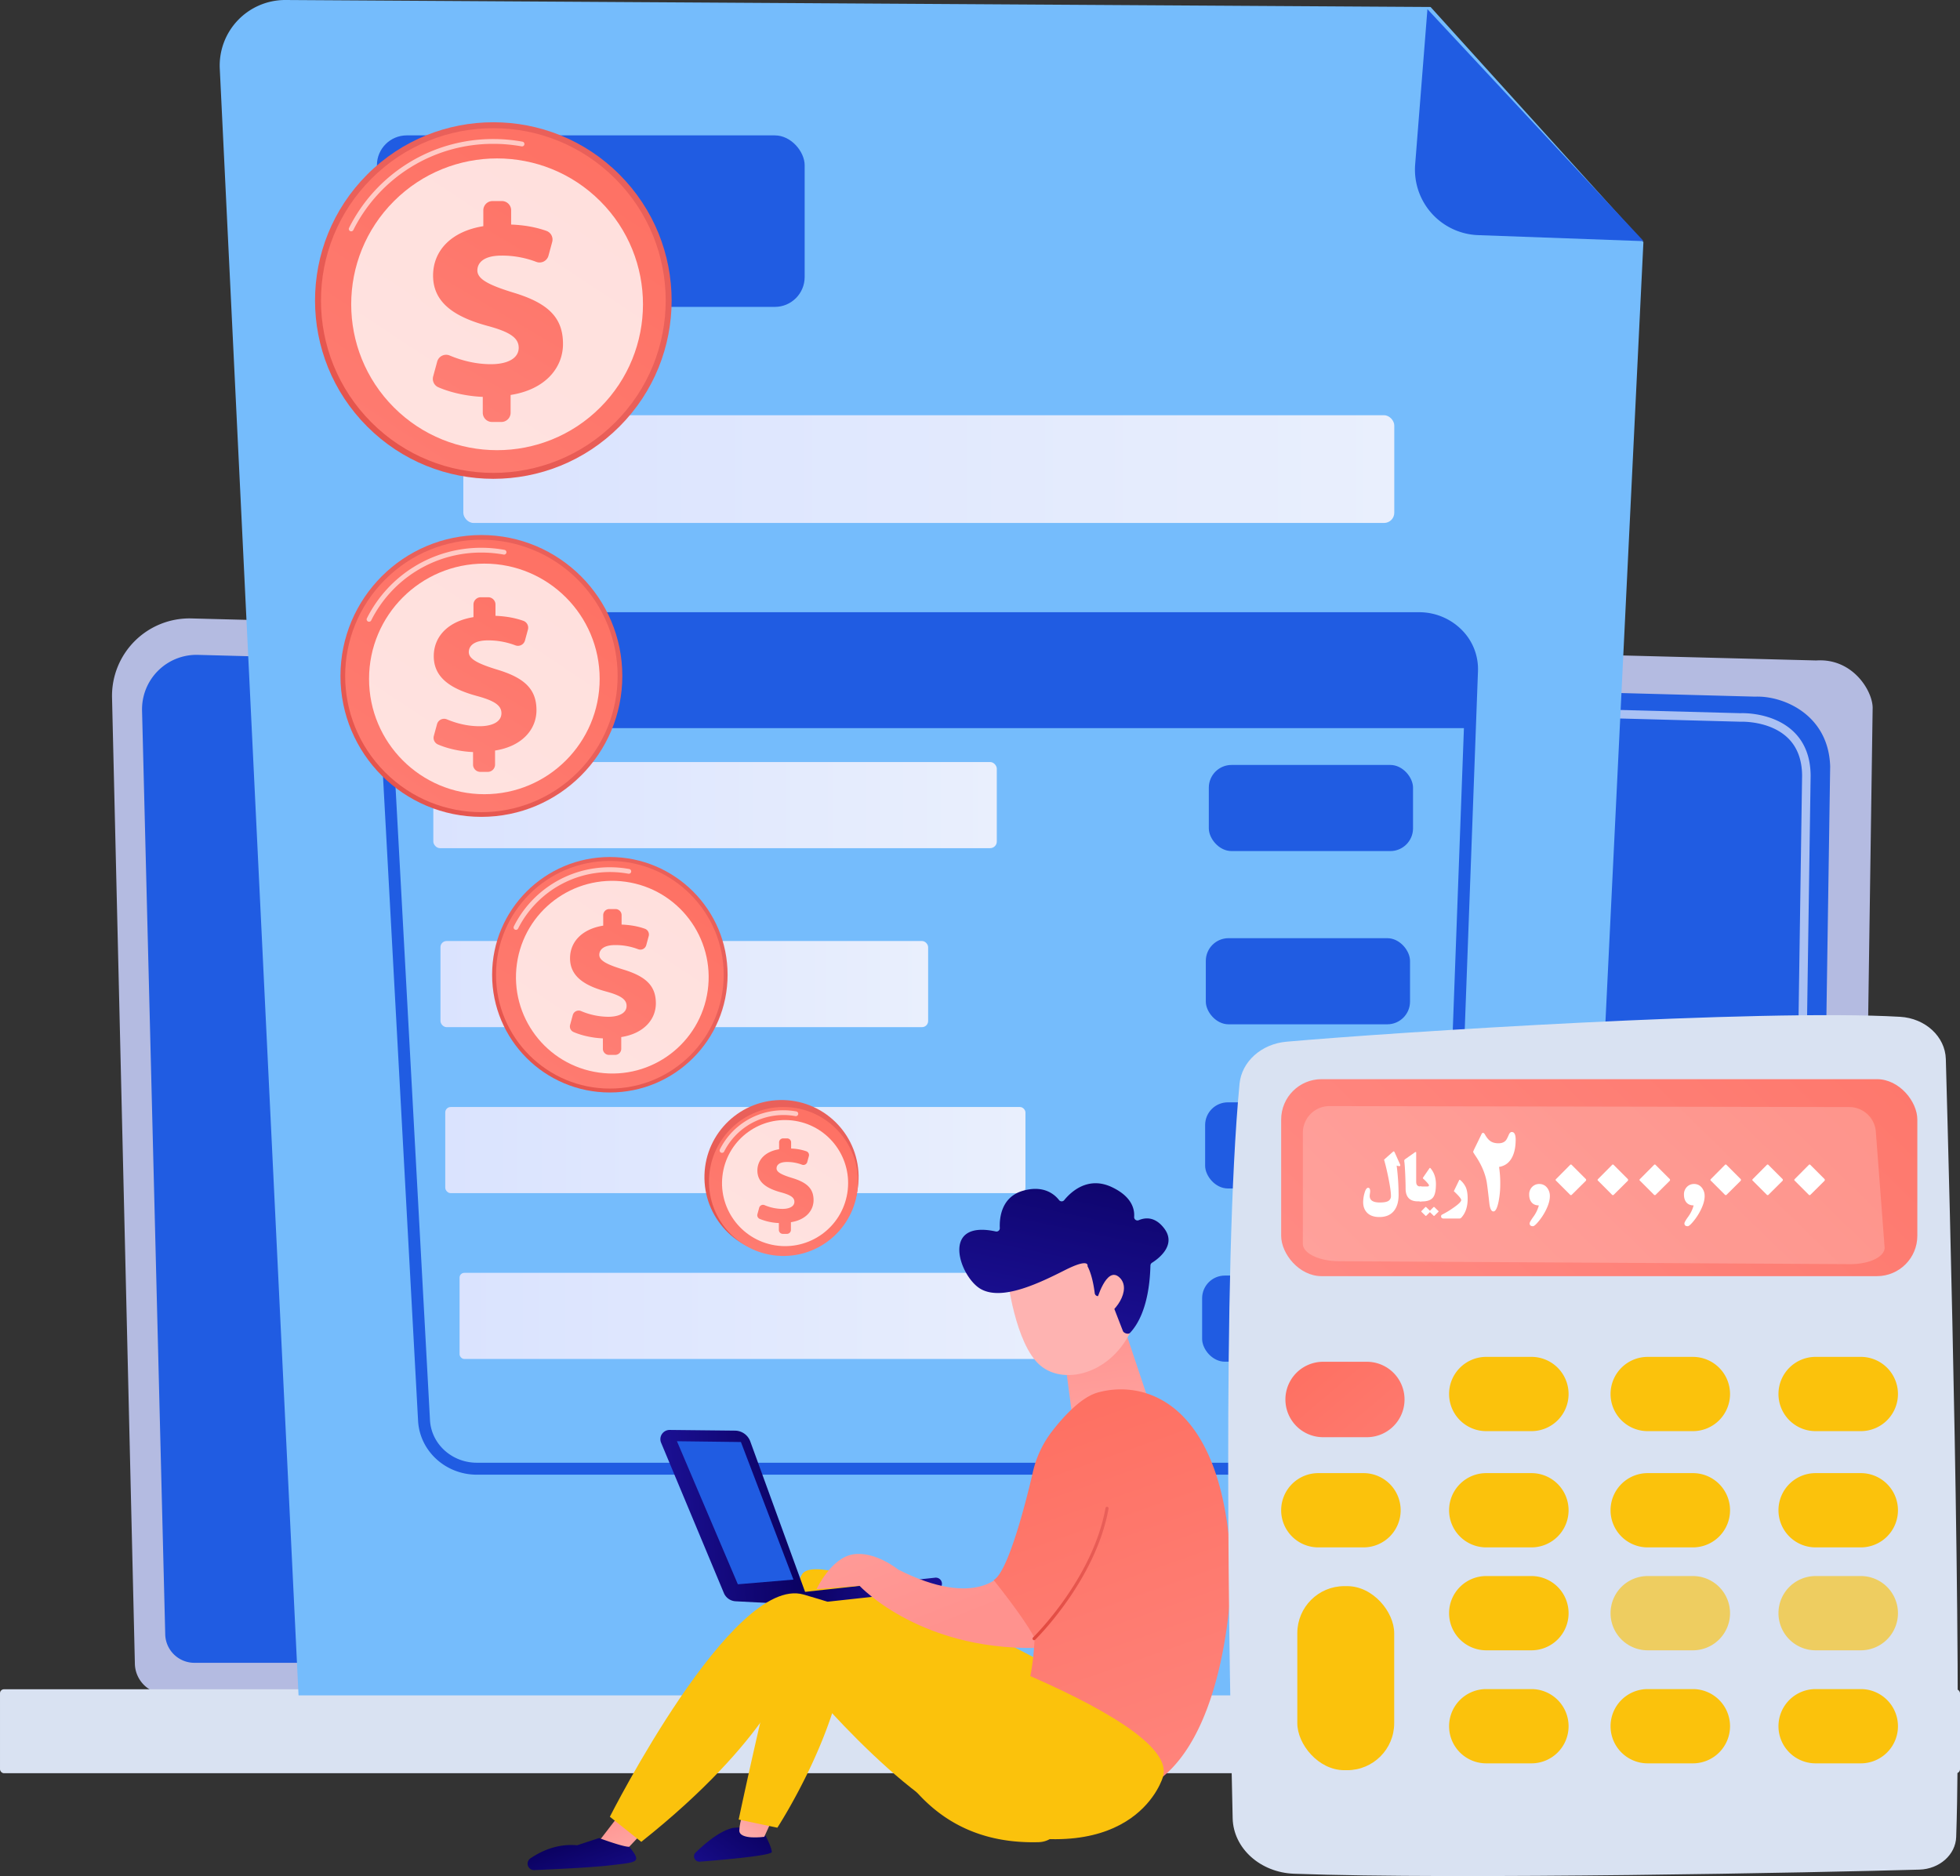 <svg xmlns="http://www.w3.org/2000/svg" xmlns:xlink="http://www.w3.org/1999/xlink" viewBox="0 0 2806.46 2686.49"><rect x="0" y="0" width="2806.46" height="2686.49" fill="#333333" stroke="none"/><defs><style>.cls-1{fill:#b4bbe1;}.cls-2{fill:#205ce2;}.cls-14,.cls-3,.cls-4,.cls-41{fill:#fff;}.cls-4{opacity:0.62;}.cls-5{fill:#d9e2f2;}.cls-6{fill:#75bcfc;}.cls-7{fill:url(#linear-gradient);}.cls-8{fill:url(#linear-gradient-2);}.cls-9{fill:url(#linear-gradient-3);}.cls-10{fill:url(#linear-gradient-4);}.cls-11{fill:url(#linear-gradient-5);}.cls-12{fill:url(#linear-gradient-6);}.cls-13{fill:url(#linear-gradient-7);}.cls-14{opacity:0.78;}.cls-15{fill:url(#linear-gradient-8);}.cls-16{fill:url(#linear-gradient-9);}.cls-17{fill:url(#linear-gradient-10);}.cls-18{fill:url(#linear-gradient-11);}.cls-19{fill:url(#linear-gradient-12);}.cls-20{fill:url(#linear-gradient-13);}.cls-21{fill:url(#linear-gradient-14);}.cls-22{fill:url(#linear-gradient-15);}.cls-23{fill:url(#linear-gradient-16);}.cls-24{fill:url(#linear-gradient-17);}.cls-25{fill:url(#linear-gradient-18);}.cls-26{fill:url(#linear-gradient-19);}.cls-27{fill:url(#linear-gradient-20);}.cls-28,.cls-43{fill:#fbc20c;}.cls-29{fill:url(#linear-gradient-21);}.cls-30{fill:url(#linear-gradient-22);}.cls-31{fill:url(#linear-gradient-23);}.cls-32{fill:url(#linear-gradient-24);}.cls-33{fill:url(#linear-gradient-25);}.cls-34{fill:url(#linear-gradient-26);}.cls-35{fill:url(#linear-gradient-27);}.cls-36{fill:url(#linear-gradient-28);}.cls-37{fill:url(#linear-gradient-29);}.cls-38{fill:url(#linear-gradient-30);}.cls-39{fill:url(#linear-gradient-31);}.cls-40{fill:url(#linear-gradient-32);}.cls-41{opacity:0.2;}.cls-42{fill:url(#linear-gradient-33);}.cls-43{opacity:0.63;}</style><linearGradient id="linear-gradient" x1="620.45" y1="1152.86" x2="1427.28" y2="1152.86" gradientUnits="userSpaceOnUse"><stop offset="0" stop-color="#dae3fe"/><stop offset="1" stop-color="#e9effd"/></linearGradient><linearGradient id="linear-gradient-2" x1="630.7" y1="1409.16" x2="1328.98" y2="1409.16" xlink:href="#linear-gradient"/><linearGradient id="linear-gradient-3" x1="637.54" y1="1646.86" x2="1468.3" y2="1646.86" xlink:href="#linear-gradient"/><linearGradient id="linear-gradient-4" x1="658.05" y1="1884.31" x2="1567.45" y2="1884.31" xlink:href="#linear-gradient"/><linearGradient id="linear-gradient-5" x1="663.42" y1="671.72" x2="1996.42" y2="671.72" xlink:href="#linear-gradient"/><linearGradient id="linear-gradient-6" x1="357.03" y1="835.86" x2="699.47" y2="438.39" gradientTransform="translate(511.21 -373.44) rotate(45)" gradientUnits="userSpaceOnUse"><stop offset="0" stop-color="#e1473d"/><stop offset="1" stop-color="#e9605a"/></linearGradient><linearGradient id="linear-gradient-7" x1="892.97" y1="148.49" x2="-119.62" y2="1678.22" gradientTransform="translate(511.21 -373.44) rotate(45)" gradientUnits="userSpaceOnUse"><stop offset="0" stop-color="#fe7062"/><stop offset="1" stop-color="#ff928e"/></linearGradient><linearGradient id="linear-gradient-8" x1="862.76" y1="192.32" x2="323.58" y2="1097.52" gradientTransform="matrix(1, 0, 0, 1, 0, 0)" xlink:href="#linear-gradient-7"/><linearGradient id="linear-gradient-9" x1="642.52" y1="1663.58" x2="868.66" y2="1401.1" gradientTransform="matrix(1, 0, 0, 1, 0, 0)" xlink:href="#linear-gradient-6"/><linearGradient id="linear-gradient-10" x1="996.44" y1="1209.66" x2="327.75" y2="2219.86" gradientTransform="matrix(1, 0, 0, 1, 0, 0)" xlink:href="#linear-gradient-7"/><linearGradient id="linear-gradient-11" x1="976.5" y1="1238.6" x2="620.43" y2="1836.38" gradientTransform="matrix(1, 0, 0, 1, 0, 0)" xlink:href="#linear-gradient-7"/><linearGradient id="linear-gradient-12" x1="970.8" y1="1866.96" x2="1118.78" y2="1695.2" gradientTransform="translate(2775.23 514.29) rotate(88.09)" xlink:href="#linear-gradient-6"/><linearGradient id="linear-gradient-13" x1="1202.4" y1="1569.92" x2="764.82" y2="2230.98" gradientTransform="translate(2775.23 514.29) rotate(88.09)" xlink:href="#linear-gradient-7"/><linearGradient id="linear-gradient-14" x1="1189.34" y1="1588.86" x2="956.34" y2="1980.03" gradientTransform="matrix(1, 0, 0, 1, 0, 0)" xlink:href="#linear-gradient-7"/><linearGradient id="linear-gradient-15" x1="413.18" y1="1288.41" x2="683.82" y2="974.27" gradientTransform="matrix(1, 0, 0, 1, 0, 0)" xlink:href="#linear-gradient-6"/><linearGradient id="linear-gradient-16" x1="836.76" y1="745.14" x2="36.44" y2="1954.19" gradientTransform="translate(886.31 -203.9) rotate(45)" xlink:href="#linear-gradient-7"/><linearGradient id="linear-gradient-17" x1="812.88" y1="779.78" x2="386.73" y2="1495.22" gradientTransform="matrix(1, 0, 0, 1, 0, 0)" xlink:href="#linear-gradient-7"/><linearGradient id="linear-gradient-18" x1="1350.14" y1="2345.58" x2="1280.49" y2="2451.54" gradientTransform="matrix(1, -0.06, 0.06, 1, -18.07, 12.67)" gradientUnits="userSpaceOnUse"><stop offset="0" stop-color="#fdf53f"/><stop offset="0.66" stop-color="#e57a58"/><stop offset="1" stop-color="#d93c65"/></linearGradient><linearGradient id="linear-gradient-19" x1="953" y1="2648.19" x2="871.33" y2="2750.87" gradientTransform="matrix(1, -0.06, 0.06, 1, -18.07, 12.67)" gradientUnits="userSpaceOnUse"><stop offset="0" stop-color="#09005d"/><stop offset="1" stop-color="#1a0f91"/></linearGradient><linearGradient id="linear-gradient-20" x1="968.14" y1="2628.95" x2="920.71" y2="2688.58" gradientTransform="matrix(1, -0.06, 0.06, 1, -18.07, 12.67)" gradientUnits="userSpaceOnUse"><stop offset="0" stop-color="#ff928e"/><stop offset="1" stop-color="#feb3b1"/></linearGradient><linearGradient id="linear-gradient-21" x1="739.11" y1="2620.47" x2="768.92" y2="2725.04" xlink:href="#linear-gradient-20"/><linearGradient id="linear-gradient-22" x1="1569.85" y1="1883.67" x2="1617.7" y2="2201.57" gradientTransform="matrix(1, 0, 0, 1, 0, 0)" xlink:href="#linear-gradient-20"/><linearGradient id="linear-gradient-23" x1="3920.28" y1="-2051.38" x2="3841.66" y2="-1714.69" gradientTransform="matrix(-1, -0.03, -0.03, 1, 4559.83, -60.71)" xlink:href="#linear-gradient-20"/><linearGradient id="linear-gradient-24" x1="2952.14" y1="1735.56" x2="3005.4" y2="2039.33" gradientTransform="matrix(-1, -0.03, -0.03, 1, 4559.83, -60.71)" xlink:href="#linear-gradient-19"/><linearGradient id="linear-gradient-25" x1="3865.02" y1="-2064.27" x2="3786.4" y2="-1727.58" gradientTransform="matrix(-1, -0.03, -0.03, 1, 4559.83, -60.71)" xlink:href="#linear-gradient-20"/><linearGradient id="linear-gradient-26" x1="683.84" y1="2653.78" x2="711.63" y2="2751.29" xlink:href="#linear-gradient-19"/><linearGradient id="linear-gradient-27" x1="-2783.62" y1="2219.02" x2="-2586.23" y2="2219.02" gradientTransform="matrix(-1, 0.06, 0.06, 1, -1757.9, 113.01)" xlink:href="#linear-gradient-19"/><linearGradient id="linear-gradient-28" x1="-2759.67" y1="2305.3" x2="-2917.5" y2="2348.55" gradientTransform="matrix(-1, 0.06, 0.06, 1, -1757.9, 113.01)" xlink:href="#linear-gradient-19"/><linearGradient id="linear-gradient-29" x1="-3100.73" y1="1744.7" x2="-2738.65" y2="1249.35" gradientTransform="matrix(-0.97, -0.25, -0.25, 0.97, -1217.69, -137.58)" xlink:href="#linear-gradient-20"/><linearGradient id="linear-gradient-30" x1="1406.44" y1="2077.62" x2="1674.09" y2="3016.64" gradientTransform="matrix(1, -0.06, 0.06, 1, -18.07, 12.67)" xlink:href="#linear-gradient-7"/><linearGradient id="linear-gradient-31" x1="1478.45" y1="2253.16" x2="1587.36" y2="2253.16" gradientTransform="matrix(1, 0, 0, 1, 0, 0)" xlink:href="#linear-gradient-6"/><linearGradient id="linear-gradient-32" x1="2825.9" y1="1134.68" x2="1742.44" y2="2249.85" gradientTransform="matrix(1, 0, 0, 1, 0, 0)" xlink:href="#linear-gradient-7"/><linearGradient id="linear-gradient-33" x1="4421.85" y1="1941.71" x2="4040.76" y2="2391.05" gradientTransform="matrix(-1, 0, 0, 1, 6294.92, 0)" xlink:href="#linear-gradient-7"/></defs><g id="Layer_2" data-name="Layer 2"><g id="Illustration"><path class="cls-1" d="M193.11,2381.61a44.13,44.13,0,0,0,44,44H2617.59a44.13,44.13,0,0,0,44-44l19.8-1368c0-24.19-28.49-71.41-80.72-67.86L274.25,885.57A110.94,110.94,0,0,0,160.42,999Z"/><path class="cls-2" d="M236.57,2339.42a41.77,41.77,0,0,0,41.65,41.65h2282a41.77,41.77,0,0,0,41.65-41.65l18.69-1241.86c-2.2-74.74-67.72-101.6-107.44-100L283.4,937.73a78,78,0,0,0-80,79.78Z"/><path class="cls-3" d="M2577.17,1749.45h-.09a6.11,6.11,0,0,1-6-6.2l1.48-100.71a6.1,6.1,0,0,1,6.1-6h.09a6.09,6.09,0,0,1,6,6.19l-1.47,100.71A6.11,6.11,0,0,1,2577.17,1749.45Z"/><path class="cls-4" d="M2580.79,1502.65h-.09a6.11,6.11,0,0,1-6-6.2l5.66-385.73c-.11-22.91-7.06-41.21-20.67-54.25-25.41-24.34-65.75-23.1-67.45-23l-712.66-19.11a6.09,6.09,0,0,1-5.93-6.27,5.84,5.84,0,0,1,6.26-5.93l712.23,19.11c4.44-.26,47.39-1,76,26.4,16.09,15.42,24.32,36.67,24.44,63.13l-5.67,385.86A6.11,6.11,0,0,1,2580.79,1502.65Z"/><rect class="cls-5" y="2418.95" width="2806.46" height="120.2" rx="5.65" transform="translate(2806.46 4958.1) rotate(180)"/><path class="cls-6" d="M2048.4,10,409,0a93.84,93.84,0,0,0-94.3,98.49L427.47,2427.72H2251.84l101.29-2081Z"/><path class="cls-2" d="M2116.57,336.7a93.85,93.85,0,0,1-90.25-101.18l17.57-222.41,309.56,332.2Z"/><rect class="cls-7" x="620.45" y="1091.2" width="806.83" height="123.33" rx="9.52"/><rect class="cls-2" x="1730.87" y="1095.37" width="292.4" height="123.33" rx="32.53"/><rect class="cls-2" x="1726.57" y="1343.43" width="292.4" height="123.33" rx="32.53"/><rect class="cls-2" x="1725.59" y="1578.5" width="292.39" height="123.33" rx="32.53"/><rect class="cls-2" x="1721.29" y="1826.55" width="292.39" height="123.33" rx="32.53"/><rect class="cls-8" x="630.7" y="1347.49" width="698.27" height="123.33" rx="8.79"/><rect class="cls-9" x="637.54" y="1585.2" width="830.76" height="123.33" rx="7.76"/><rect class="cls-10" x="658.05" y="1822.65" width="909.4" height="123.33" rx="6.77"/><rect class="cls-11" x="663.42" y="594.61" width="1333" height="154.23" rx="14.57"/><path class="cls-2" d="M553.31,1042.67H2104.63l3.09-82.75c1.53-41.27-32.82-74.49-75.73-74.49H624.49c-43.41,0-77.94,34-75.67,75.71Z"/><path class="cls-2" d="M1992.39,2111.68H682.83c-44.86,0-81.84-33.9-84.2-77.19L540.28,962.42a79.28,79.28,0,0,1,22-59.27,85.92,85.92,0,0,1,62.22-26.48H2032a86,86,0,0,1,61.72,26,79.33,79.33,0,0,1,22.55,58.43l-39.6,1072.07C2075,2077.17,2038,2111.68,1992.39,2111.68ZM624.49,893.76a68.74,68.74,0,0,0-49.81,21.14,62.33,62.33,0,0,0-17.33,46.59l58.34,1072.07c1.87,34.22,31.36,61,67.14,61H1992.39c36.39,0,65.91-27.28,67.19-62.1l39.6-1072.07a62.46,62.46,0,0,0-17.77-45.94A68.86,68.86,0,0,0,2032,893.76Z"/><rect class="cls-2" x="539.7" y="193.86" width="612.47" height="245.6" rx="42.73"/><circle class="cls-12" cx="706.39" cy="430.36" r="255.3" transform="translate(-97.42 625.54) rotate(-45)"/><circle class="cls-13" cx="706.39" cy="430.36" r="246.81" transform="translate(-97.42 625.54) rotate(-45)"/><path class="cls-4" d="M502.87,331.25a3.38,3.38,0,0,1-1.54-.36,3.41,3.41,0,0,1-1.51-4.59A230.29,230.29,0,0,1,706.39,199.11a233.17,233.17,0,0,1,41.71,3.75,3.42,3.42,0,1,1-1.23,6.73A225.89,225.89,0,0,0,706.39,206,223.48,223.48,0,0,0,505.92,329.38,3.41,3.41,0,0,1,502.87,331.25Z"/><circle class="cls-14" cx="711.76" cy="435.74" r="208.89" transform="translate(-99.64 630.92) rotate(-45)"/><path class="cls-15" d="M691.26,591V568.31c-23.69-.95-47.12-6.54-63.77-13.83A13.14,13.14,0,0,1,620.23,539L626,517.78a13.25,13.25,0,0,1,18-8.67c16.51,6.92,36.9,12.4,58.88,12.4,22.82,0,39.83-7.74,39.83-23.6,0-14.31-13.15-22.81-44.86-31.32-45.25-12.38-77.74-32.11-77.74-71.94,0-36,26.3-63.43,71.94-70.78V301.14a13.24,13.24,0,0,1,13.24-13.24h13.35a13.24,13.24,0,0,1,13.24,13.24v20.41c21.93.87,37.89,4.62,50.55,9.07a13.17,13.17,0,0,1,8.23,15.91l-5.31,19.58A13.2,13.2,0,0,1,767.91,375a137.84,137.84,0,0,0-49.57-9c-27.08,0-34.81,11.21-34.81,21.27,0,12.37,16.24,20.88,51.44,31.71,50.28,15.09,71.16,36,71.16,73.49,0,34.42-25.52,65.36-75,73.1V591a13.24,13.24,0,0,1-13.24,13.24H704.51A13.24,13.24,0,0,1,691.26,591Z"/><circle class="cls-16" cx="873.23" cy="1395.8" r="168.59"/><circle class="cls-17" cx="873.23" cy="1395.8" r="162.99"/><path class="cls-4" d="M738.83,1331.51a3.42,3.42,0,0,1-3.05-5,153.24,153.24,0,0,1,137.45-84.63,155.09,155.09,0,0,1,27.76,2.5,3.42,3.42,0,0,1-1.23,6.73,147.28,147.28,0,0,0-157.88,78.48A3.4,3.4,0,0,1,738.83,1331.51Z"/><circle class="cls-14" cx="876.78" cy="1399.35" r="137.95" transform="translate(-630.65 2073.56) rotate(-82.03)"/><path class="cls-18" d="M863.24,1501.9v-15c-15.64-.62-31.12-4.32-42.11-9.13a8.69,8.69,0,0,1-4.8-10.25l3.82-14A8.74,8.74,0,0,1,832,1447.8a101.68,101.68,0,0,0,38.89,8.19c15.06,0,26.3-5.11,26.3-15.58,0-9.45-8.68-15.07-29.63-20.69-29.88-8.17-51.33-21.2-51.33-47.51,0-23.75,17.37-41.89,47.5-46.74v-15a8.74,8.74,0,0,1,8.75-8.74h8.82a8.74,8.74,0,0,1,8.74,8.74v13.48c14.48.58,25,3,33.38,6a8.71,8.71,0,0,1,5.44,10.51l-3.51,12.93a8.73,8.73,0,0,1-11.51,5.89,90.88,90.88,0,0,0-32.74-6c-17.88,0-23,7.41-23,14,0,8.17,10.72,13.79,34,20.94,33.21,10,47,23.76,47,48.53,0,22.73-16.86,43.17-49.55,48.28v16.79a8.74,8.74,0,0,1-8.74,8.75H872A8.75,8.75,0,0,1,863.24,1501.9Z"/><circle class="cls-19" cx="1121.77" cy="1691.73" r="110.32" transform="matrix(0.03, -1, 1, 0.03, -606.35, 2756.58)"/><circle class="cls-20" cx="1121.77" cy="1691.73" r="106.66" transform="translate(-606.35 2756.58) rotate(-88.09)"/><path class="cls-4" d="M1033.82,1650.84a3.42,3.42,0,0,1-3-5,101.44,101.44,0,0,1,91-56,102.46,102.46,0,0,1,18.37,1.66,3.42,3.42,0,0,1-1.22,6.73A95.16,95.16,0,0,0,1036.87,1649,3.41,3.41,0,0,1,1033.82,1650.84Z"/><circle class="cls-14" cx="1124.09" cy="1694.05" r="90.27" transform="translate(-728.15 2532.27) rotate(-80.78)"/><path class="cls-21" d="M1115.23,1761.16v-9.82a80.23,80.23,0,0,1-27.55-6,5.69,5.69,0,0,1-3.14-6.72l2.49-9.14a5.72,5.72,0,0,1,7.77-3.75,66.57,66.57,0,0,0,25.45,5.36c9.86,0,17.21-3.35,17.21-10.2,0-6.18-5.68-9.86-19.39-13.54-19.55-5.35-33.59-13.87-33.59-31.08,0-15.55,11.37-27.42,31.09-30.59v-9.82a5.73,5.73,0,0,1,5.72-5.73h5.77a5.73,5.73,0,0,1,5.72,5.73v8.82a72.76,72.76,0,0,1,21.84,3.92,5.68,5.68,0,0,1,3.56,6.87l-2.29,8.46a5.72,5.72,0,0,1-7.54,3.86,59.43,59.43,0,0,0-21.42-3.89c-11.7,0-15,4.84-15,9.19,0,5.35,7,9,22.23,13.7,21.73,6.52,30.75,15.55,30.75,31.76,0,14.88-11,28.25-32.42,31.59v11a5.72,5.72,0,0,1-5.72,5.72H1121A5.72,5.72,0,0,1,1115.23,1761.16Z"/><circle class="cls-22" cx="689.29" cy="967.92" r="201.78"/><circle class="cls-23" cx="689.29" cy="967.92" r="195.07" transform="translate(-482.53 770.9) rotate(-45)"/><path class="cls-4" d="M528.44,890.31a3.42,3.42,0,0,1-3.05-5,182.71,182.71,0,0,1,163.9-100.92,184.89,184.89,0,0,1,33.1,3,3.42,3.42,0,0,1-1.22,6.73,177.72,177.72,0,0,0-31.88-2.87,175.92,175.92,0,0,0-157.8,97.16A3.41,3.41,0,0,1,528.44,890.31Z"/><circle class="cls-14" cx="693.54" cy="972.17" r="165.1"/><path class="cls-24" d="M677.34,1094.91v-18c-18.73-.75-37.25-5.17-50.4-10.93a10.38,10.38,0,0,1-5.74-12.27l4.56-16.74a10.48,10.48,0,0,1,14.22-6.85c13,5.47,29.16,9.8,46.53,9.8,18,0,31.49-6.11,31.49-18.65,0-11.31-10.4-18-35.46-24.76-35.77-9.78-61.45-25.37-61.45-56.86,0-28.43,20.79-50.13,56.86-55.94v-18a10.47,10.47,0,0,1,10.47-10.47H699a10.47,10.47,0,0,1,10.47,10.47v16.13c17.32.69,29.94,3.65,39.95,7.17a10.41,10.41,0,0,1,6.5,12.57l-4.19,15.48a10.45,10.45,0,0,1-13.78,7.05,108.89,108.89,0,0,0-39.18-7.12c-21.4,0-27.51,8.87-27.51,16.82,0,9.78,12.84,16.5,40.65,25.06,39.74,11.92,56.25,28.43,56.25,58.08,0,27.21-20.18,51.66-59.3,57.78v20.1a10.47,10.47,0,0,1-10.47,10.47H687.81A10.47,10.47,0,0,1,677.34,1094.91Z"/><path class="cls-25" d="M1383.74,2329c15.36,2.14,104.89,48.61,101.47-10.26-.32-5.55-3.81-65.77-3.81-65.77S1379.33,2328.35,1383.74,2329Z"/><path class="cls-26" d="M1096.46,2629.17s-21.07-15.53-47.67-11.54c-18.45,4.35-39.36,22.1-52.75,35.15a7.52,7.52,0,0,0-1.58,8.63,7.88,7.88,0,0,0,7.78,4.4c34.91-2.75,103.18-8.8,102.88-13.95C1104.72,2644.94,1096.46,2629.17,1096.46,2629.17Z"/><path class="cls-27" d="M1108.61,2599l-14.29,31.23s-36.07,5.08-35.71-9.25,8.27-32.08,8.27-32.08Z"/><path class="cls-28" d="M1519.52,2595.8c-33.1-135.79-33.91-219.7-33.91-219.7S1174,2209.36,1148,2255s-90.3,350.49-90.3,350.49l55.37,11.69s96-147.18,98.52-268.22c31.92,86.32,69.11,294.87,275.85,288.92a34.06,34.06,0,0,0,32.1-42.07Z"/><polygon class="cls-29" points="917.07 2627.36 885.62 2660.78 857.95 2636.15 890.11 2594.34 917.07 2627.36"/><path class="cls-30" d="M1609.73,1901.26l33.73,100.79a11.91,11.91,0,0,1-3.23,12.77c-12.79,10.9-46.59,33.06-95.69,16.28-5.61-1.92-9.7-7.36-10.55-13.77l-11.77-88.83Z"/><path class="cls-31" d="M1442.29,1828.1s11.07,96.57,47.22,127.15,108.76,10.27,135-61.59l-45.09-125.32Z"/><path class="cls-32" d="M1573.61,1855.82a4.77,4.77,0,0,1-6.09-4c-1.09-8.92-3.94-26.59-10.36-38.74,0,0,3.87-12.52-32.07,5.58s-89.9,44.67-120.78,27.14c-30.09-17.08-58.81-99.76,21.49-82.41a4.76,4.76,0,0,0,5.8-4.83c-.63-13.47,1.55-44.38,33.15-53.46,29.57-8.5,45.27,5.17,51.67,13.34a4.73,4.73,0,0,0,7.41.08c9.1-11.23,33.61-35,68.31-18.56,28.58,13.53,32.6,31.47,31.82,42.56a4.74,4.74,0,0,0,6.64,4.71c9-3.84,23.28-5.57,36.46,11.9,18.23,24.15-9.29,43.92-17.53,49.08a4.76,4.76,0,0,0-2.26,3.87c-.41,12.3-1.53,67-29.24,96.56-2.39,2.56-8.92.51-10.19-2.75L1588.48,1856a4.78,4.78,0,0,0-5.81-2.86Z"/><path class="cls-33" d="M1570,1863s14-51.13,32.78-33.9-6.46,53.36-28.64,59.78Z"/><path class="cls-34" d="M901,2644.48c-8.13.57-43.24-12.49-43.24-12.49l-31.4,10.37c-28-2.66-51.37,8.19-66.9,18.74a9.19,9.19,0,0,0,5.55,16.78c31.51-1.31,83.23-3.78,109.32-6.87C913.37,2666.39,919.38,2667.17,901,2644.48Z"/><path class="cls-35" d="M1156.6,2290l-82.29-225.91a23.54,23.54,0,0,0-21.88-15.48l-93.45-1A13.22,13.22,0,0,0,946.64,2066l89.82,215.08a19.34,19.34,0,0,0,17,11.88l92.25,4.86Z"/><path class="cls-36" d="M1145.74,2297.81l.45,0,194.73-21.2a8.77,8.77,0,0,0-1.9-17.44l-194.73,21.21a8.77,8.77,0,0,0,1.45,17.47Z"/><path class="cls-37" d="M1434.57,2253.24s-35.43,51.55-148.72-5.82c0,0-32.62-26.7-64.32-21.65s-52.31,49.77-52.31,49.77l61.46-4.83s91.44,98.69,270,88.32C1503.41,2319,1460.6,2287.67,1434.57,2253.24Z"/><path class="cls-38" d="M1571.71,1994.07c-23,6.48-47.45,32.64-64.54,54.46a150.25,150.25,0,0,0-28.19,59.21c-11.22,48.84-36.44,144.59-56.22,154.76,49.75,62.6,58.74,83.51,58.74,83.51-4.12,78.39-21.31,95-21.31,95s94.94,83.9,205.13,102.94c94.79-78.64,97.82-288.06,97.82-288.06C1756.54,2008.12,1640,1974.85,1571.71,1994.07Z"/><path class="cls-39" d="M1480.82,2348.67a2.24,2.24,0,0,1-1.69-3.84c.85-.83,85.57-83.93,103.78-185.33a2.24,2.24,0,1,1,4.41.79c-18.47,102.85-104.21,186.92-105.08,187.75A2.18,2.18,0,0,1,1480.82,2348.67Z"/><path class="cls-28" d="M1665.32,2544s-36.87,135.11-261.17,73.6c-108.76-29.83-270.24-230-270.24-230s-31,103.16-215.66,249.83l-45-35.94s175.42-347.28,277.28-318.21S1690.84,2456.23,1665.32,2544Z"/><polygon class="cls-2" points="969.31 2063.78 1056.5 2268.62 1136.08 2261.92 1060.9 2064.9 969.31 2063.78"/><path class="cls-5" d="M2786.17,1516.52c5.5,196.42,23.34,873.95,14.83,1114-.91,25.44-23.94,45.85-52.67,46.69-142.09,4.11-663,14.55-895.42,5.91-48.41-1.79-86.91-36.51-87.91-79.4-4.83-206.16-15.49-786,9.84-1051.68,3-31.82,31.25-57.17,67.15-60.35,154.75-13.7,677.9-47.21,878.69-35.67C2756.9,1458.14,2785.28,1484.4,2786.17,1516.52Z"/><rect class="cls-40" x="1834.46" y="1545.33" width="910.9" height="282.06" rx="57.8"/><path class="cls-41" d="M1876.75,1595a38.08,38.08,0,0,1,27-11.13l744.27,1.4a38.1,38.1,0,0,1,37.92,35.22l12.53,165.35c1,13.54-21.42,24.52-49.77,24.36L1917,1806c-28.31-.16-51.52-11.37-51.52-24.88l.07-159.23A38.11,38.11,0,0,1,1876.75,1595Z"/><path class="cls-28" d="M2546.54,1996.15a53.16,53.16,0,0,0,53.17,53.17h64.73a53.17,53.17,0,0,0,53.18-53.17h0a53.17,53.17,0,0,0-53.18-53.17h-64.73a53.16,53.16,0,0,0-53.17,53.17Z"/><path class="cls-28" d="M2306.1,1996.15a53.16,53.16,0,0,0,53.17,53.17H2424a53.17,53.17,0,0,0,53.18-53.17h0A53.17,53.17,0,0,0,2424,1943h-64.73a53.16,53.16,0,0,0-53.17,53.17Z"/><path class="cls-28" d="M2074.9,1996.15a53.17,53.17,0,0,0,53.18,53.17h64.73a53.17,53.17,0,0,0,53.18-53.17h0a53.17,53.17,0,0,0-53.18-53.17h-64.73a53.17,53.17,0,0,0-53.18,53.17Z"/><path class="cls-42" d="M1840.54,2004a54,54,0,0,0,54,54h62.57a54,54,0,0,0,54-54h0a54,54,0,0,0-54-54h-62.57a54,54,0,0,0-54,54Z"/><path class="cls-28" d="M2546.54,2162.61a53.16,53.16,0,0,0,53.17,53.17h64.73a53.17,53.17,0,0,0,53.18-53.17h0a53.17,53.17,0,0,0-53.18-53.17h-64.73a53.16,53.16,0,0,0-53.17,53.17Z"/><path class="cls-28" d="M2306.1,2162.61a53.16,53.16,0,0,0,53.17,53.17H2424a53.17,53.17,0,0,0,53.18-53.17h0a53.17,53.17,0,0,0-53.18-53.17h-64.73a53.16,53.16,0,0,0-53.17,53.17Z"/><path class="cls-28" d="M2074.9,2162.61a53.17,53.17,0,0,0,53.18,53.17h64.73a53.17,53.17,0,0,0,53.18-53.17h0a53.17,53.17,0,0,0-53.18-53.17h-64.73a53.17,53.17,0,0,0-53.18,53.17Z"/><path class="cls-28" d="M1834.46,2162.61a53.17,53.17,0,0,0,53.18,53.17h64.73a53.17,53.17,0,0,0,53.18-53.17h0a53.17,53.17,0,0,0-53.18-53.17h-64.73a53.17,53.17,0,0,0-53.18,53.17Z"/><path class="cls-43" d="M2546.54,2310a53.16,53.16,0,0,0,53.17,53.17h64.73a53.17,53.17,0,0,0,53.18-53.17h0a53.17,53.17,0,0,0-53.18-53.17h-64.73a53.16,53.16,0,0,0-53.17,53.17Z"/><path class="cls-43" d="M2306.1,2310a53.16,53.16,0,0,0,53.17,53.17H2424a53.17,53.17,0,0,0,53.18-53.17h0a53.17,53.17,0,0,0-53.18-53.17h-64.73A53.16,53.16,0,0,0,2306.1,2310Z"/><path class="cls-28" d="M2074.9,2310a53.17,53.17,0,0,0,53.18,53.17h64.73A53.17,53.17,0,0,0,2246,2310h0a53.17,53.17,0,0,0-53.18-53.17h-64.73A53.17,53.17,0,0,0,2074.9,2310Z"/><path class="cls-28" d="M2546.54,2471.87a53.17,53.17,0,0,0,53.17,53.17h64.73a53.18,53.18,0,0,0,53.18-53.17h0a53.18,53.18,0,0,0-53.18-53.18h-64.73a53.17,53.17,0,0,0-53.17,53.18Z"/><path class="cls-28" d="M2306.1,2471.87a53.17,53.17,0,0,0,53.17,53.17H2424a53.18,53.18,0,0,0,53.18-53.17h0a53.18,53.18,0,0,0-53.18-53.18h-64.73a53.17,53.17,0,0,0-53.17,53.18Z"/><path class="cls-28" d="M2074.9,2471.87a53.18,53.18,0,0,0,53.18,53.17h64.73a53.18,53.18,0,0,0,53.18-53.17h0a53.18,53.18,0,0,0-53.18-53.18h-64.73a53.18,53.18,0,0,0-53.18,53.18Z"/><rect class="cls-28" x="1857.58" y="2271.27" width="138.72" height="263.56" rx="67.31"/><path class="cls-3" d="M2170.23,1632q0,14.83-4.79,24.55-6,12.29-19,14.44a152.15,152.15,0,0,1,1.71,24.62,125.18,125.18,0,0,1-2.43,25.21q-2.89,13.92-7.36,13.91t-5.84-11.88q-2.88-25.8-3.94-31.31-3.54-18-15.36-35.71c-2.58-3.85-3.87-6-3.87-6.43s1.2-3.22,3.61-8.08q4.66-9.45,8.4-17.33.85-1.77,2.1-1.77c1,0,1.88.76,2.76,2.3q3.74,6.63,7.75,9.45,4.52,3.15,11.68,3.15,7,0,10.57-4.2c1-1.18,2.36-3.76,4.07-7.75q1.77-4.2,4.33-4.2Q2170.23,1620.92,2170.23,1632Z"/><path class="cls-3" d="M2189.59,1710.46a14.92,14.92,0,0,1,4.11-10.73,13.81,13.81,0,0,1,10.47-4.3,13.61,13.61,0,0,1,11.09,5.38,18.68,18.68,0,0,1,3.94,12q0,8.4-5.32,19.3a82.69,82.69,0,0,1-10.7,16.67q-5.83,7.1-8.2,7.09c-3.16,0-4.73-1.35-4.73-4.07q0-2,5.25-9.32a48.82,48.82,0,0,0,7.94-16.41q-6.89,0-10.5-4.46C2190.71,1718.84,2189.59,1715.15,2189.59,1710.46Z"/><path class="cls-3" d="M2270.34,1691.23l-19.57,19.43a1.72,1.72,0,0,1-2.75,0l-20-20c-.83-.66-.79-1.45.13-2.37l20-20.15a1.44,1.44,0,0,1,2.3-.07l19.83,19.83A2.08,2.08,0,0,1,2270.34,1691.23Z"/><path class="cls-3" d="M2330.4,1691.23l-19.56,19.43a1.73,1.73,0,0,1-2.76,0l-19.95-20c-.84-.66-.79-1.45.13-2.37l20-20.15a1.44,1.44,0,0,1,2.3-.07l19.82,19.83A2.07,2.07,0,0,1,2330.4,1691.23Z"/><path class="cls-3" d="M2390.47,1691.23l-19.57,19.43a1.72,1.72,0,0,1-2.75,0l-20-20c-.83-.66-.79-1.45.13-2.37l20-20.15a1.44,1.44,0,0,1,2.3-.07l19.83,19.83A2.07,2.07,0,0,1,2390.47,1691.23Z"/><path class="cls-3" d="M2411.21,1710.46a15,15,0,0,1,4.1-10.73,13.84,13.84,0,0,1,10.47-4.3,13.62,13.62,0,0,1,11.1,5.38,18.74,18.74,0,0,1,3.94,12q0,8.4-5.32,19.3a82.69,82.69,0,0,1-10.7,16.67q-5.85,7.1-8.21,7.09c-3.15,0-4.72-1.35-4.72-4.07q0-2,5.25-9.32a49,49,0,0,0,7.94-16.41q-6.89,0-10.5-4.46C2412.33,1718.84,2411.21,1715.15,2411.21,1710.46Z"/><path class="cls-3" d="M2492,1691.23l-19.56,19.43a1.72,1.72,0,0,1-2.75,0l-20-20c-.83-.66-.79-1.45.13-2.37l20-20.15a1.44,1.44,0,0,1,2.3-.07l19.82,19.83A2.07,2.07,0,0,1,2492,1691.23Z"/><path class="cls-3" d="M2552,1691.23l-19.56,19.43a1.73,1.73,0,0,1-2.76,0l-20-20c-.83-.66-.78-1.45.14-2.37l20-20.15a1.43,1.43,0,0,1,2.29-.07l19.83,19.83A2.07,2.07,0,0,1,2552,1691.23Z"/><path class="cls-3" d="M2612.09,1691.23l-19.57,19.43a1.72,1.72,0,0,1-2.75,0l-20-20c-.83-.66-.79-1.45.13-2.37l20-20.15a1.44,1.44,0,0,1,2.3-.07l19.83,19.83A2.08,2.08,0,0,1,2612.09,1691.23Z"/><path class="cls-3" d="M2004.46,1666.79a5.48,5.48,0,0,1,.56,2c0,.72-.45,1.08-1.36,1.08a14.24,14.24,0,0,1-3.81-.8,346.38,346.38,0,0,1,2.77,41.87q0,14.38-6.39,22.62-7.11,9.18-21.12,9.18-12.24,0-18.3-6.92-4.95-5.64-4.94-14.44a48.33,48.33,0,0,1,1.74-12.32q2.16-8.19,5.36-8.19c1.94,0,2.92,1.69,2.92,5.08a24.19,24.19,0,0,1-.33,3.27,24.17,24.17,0,0,0-.33,3.32q0,9.36,14.44,9.36,7,0,10.49-1.37a7.86,7.86,0,0,0,5.5-8q0-7.85-3.67-25.91-3.1-15.35-6.21-26.06l11.81-10.45c1.07-.94,1.79-1.41,2.17-1.41s.89.72,1.55,2.17Z"/><path class="cls-3" d="M2035.36,1720.28h-5.08q-17.64,0-17.64-18.44,0-7.86-.56-20.65-.61-13.5-1.27-17.88a3.23,3.23,0,0,1,.75-3.1l13.69-9.64a4.6,4.6,0,0,1,1.93-1c.4,0,.61.37.61,1.13v41.44q0,6.87,6.07,6.87h1.5Z"/><path class="cls-3" d="M2056.06,1695.65q0,13.1-3.72,18.46-4.32,6.27-16,6.26h-3.67V1699h10.63c1.85,0,2.78-.52,2.78-1.56a3.23,3.23,0,0,0-.8-1.84,60.69,60.69,0,0,0-7.53-7.87c-.47-.43-.47-1,0-1.69l8.75-12.73c.47-.69.82-1,1-1s.67.31,1.17.94Q2056.06,1682.29,2056.06,1695.65Zm3.54,38.49c.44.35.42.75-.06,1.19l-5.6,5.51a.76.76,0,0,1-1.22,0l-5.27-5.12-5.17,5.12a.77.77,0,0,1-1.23,0l-5.59-5.45c-.47-.44-.43-.94.14-1.5l5.16-5.25a.9.9,0,0,1,1.42,0l5.29,5.09,5-5.09a1,1,0,0,1,1.49,0Z"/><path class="cls-3" d="M2101.5,1716.42q0,17.55-9.22,27.33a3.8,3.8,0,0,1-2.87,1.13h-22.06c-2.6,0-3.91-1.07-3.91-3.2a2.65,2.65,0,0,1,1.65-2.54,119.68,119.68,0,0,0,15.34-9.22q11.85-8.09,11.85-11.52,0-2.82-10.58-12.7l7.52-15.53q.66-1.31,1.74-.33a30.59,30.59,0,0,1,8,10.54Q2101.5,1706.46,2101.5,1716.42Z"/></g></g></svg>